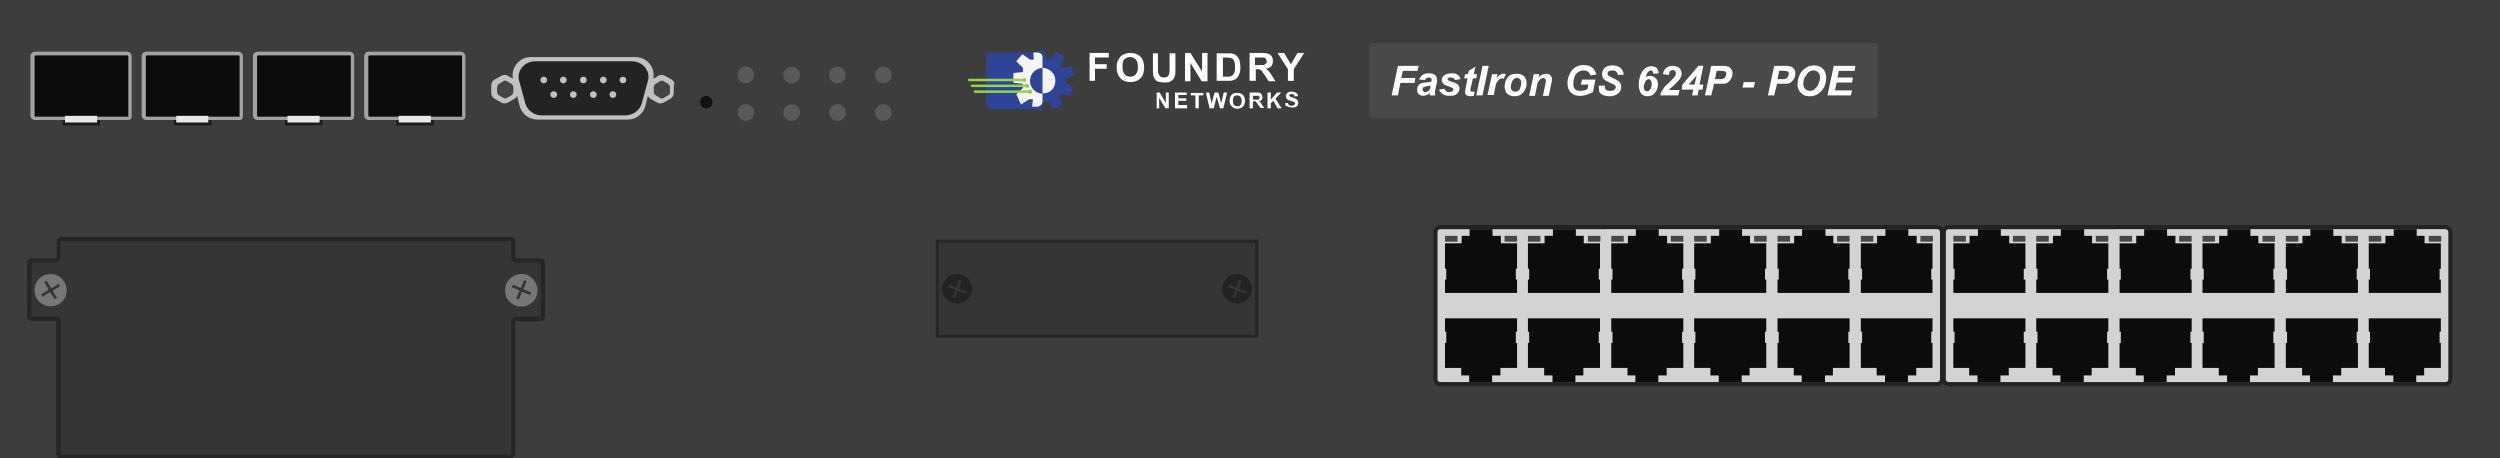 <?xml version="1.0" encoding="utf-8"?>
<!-- Copyright 2022 Virtual Console LLC. All rights reserved. Generator: Adobe Illustrator 26.0.2, SVG Export Plug-In . SVG Version: 6.00 Build 0)  -->
<svg version="1.1" id="Brocade_FGS624P-POE" xmlns="http://www.w3.org/2000/svg" xmlns:xlink="http://www.w3.org/1999/xlink"
	 x="0px" y="0px" viewBox="0 0 600 110" style="enable-background:new 0 0 600 110;" xml:space="preserve">
<!-- Created by Evgenia -->
<style type="text/css">
	.st0{fill:#3D3D3D;}
	.st1{fill:#1C1C1C;}
	.st2{fill:#0C0C0C;}
	.st3{fill:#A3A3A3;}
	.st4{fill:#E8E8E8;}
	.st5{fill:#C1C1C1;}
	.st6{fill:#232323;}
	.st7{fill:#444444;}
	.st8{fill:#111111;}
	.st9{fill:#595959;}
	.st10{fill:#353535;}
	.st11{fill:#262626;}
	.st12{fill:#777777;}
	.st13{fill:#D3D3D3;}
	.st14{fill:#474747;}
	.st15{fill:#FFFFFF;}
	.st16{fill:#2E4597;}
	.st17{fill:#F4F4F4;}
	.st18{fill:#91D44F;}
	.st19{fill:#494949;}
</style>
<g>
	<rect class="st0" width="600" height="110"/>
	<g>
		<g>
			<rect x="95.1" y="28.7" class="st1" width="9" height="1.4"/>
			<g>
				<path class="st2" d="M111.3,27.7V13.5c0-0.3-0.3-0.7-0.7-0.7H88.6c-0.3,0-0.7,0.3-0.7,0.7v14.3c0,0.3,0.3,0.7,0.7,0.7h22.3
					C111.3,28.4,111.3,27.9,111.3,27.7z"/>
				<path class="st3" d="M110.8,28.8H88.5c-0.7,0-1.1-0.6-1.1-1.1V13.5c0-0.7,0.6-1.1,1.1-1.1h22.1c0.7,0,1.1,0.6,1.1,1.1v14.3
					C111.7,28.7,111.1,28.8,110.8,28.8z M88.6,13.3c0,0-0.2,0.1-0.2,0.2v14.3c0,0,0.1,0.2,0.2,0.2h22.3c0.1,0,0-0.1,0-0.2V13.5
					c0,0-0.1-0.2-0.2-0.2C110.7,13.3,88.6,13.3,88.6,13.3z"/>
			</g>
			<rect x="95.7" y="27.8" class="st4" width="7.7" height="1.6"/>
		</g>
		<g>
			<rect x="68.4" y="28.7" class="st1" width="9" height="1.4"/>
			<g>
				<path class="st2" d="M84.6,27.7V13.5c0-0.3-0.3-0.7-0.7-0.7H61.9c-0.3,0-0.7,0.3-0.7,0.7v14.3c0,0.3,0.3,0.7,0.7,0.7h22.3
					C84.6,28.4,84.6,27.9,84.6,27.7z"/>
				<path class="st3" d="M84.1,28.8H61.8c-0.7,0-1.1-0.6-1.1-1.1V13.5c0-0.7,0.6-1.1,1.1-1.1h22.1c0.7,0,1.1,0.6,1.1,1.1v14.3
					C85,28.7,84.4,28.8,84.1,28.8z M61.9,13.3c0,0-0.2,0.1-0.2,0.2v14.3c0,0,0.1,0.2,0.2,0.2h22.3c0.1,0,0-0.1,0-0.2V13.5
					c0,0-0.1-0.2-0.2-0.2C84,13.3,61.9,13.3,61.9,13.3z"/>
			</g>
			<rect x="69" y="27.8" class="st4" width="7.7" height="1.6"/>
		</g>
		<g>
			<rect x="41.7" y="28.7" class="st1" width="9" height="1.4"/>
			<g>
				<path class="st2" d="M57.9,27.7V13.5c0-0.3-0.3-0.7-0.7-0.7H35.2c-0.3,0-0.7,0.3-0.7,0.7v14.3c0,0.3,0.3,0.7,0.7,0.7h22.3
					C57.9,28.4,57.9,27.9,57.9,27.7z"/>
				<path class="st3" d="M57.4,28.8H35.1c-0.7,0-1.1-0.6-1.1-1.1V13.5c0-0.7,0.6-1.1,1.1-1.1h22.1c0.7,0,1.1,0.6,1.1,1.1v14.3
					C58.3,28.7,57.8,28.8,57.4,28.8z M35.2,13.3c0,0-0.2,0.1-0.2,0.2v14.3c0,0,0.1,0.2,0.2,0.2h22.3c0.1,0,0-0.1,0-0.2V13.5
					c0,0-0.1-0.2-0.2-0.2C57.3,13.3,35.2,13.3,35.2,13.3z"/>
			</g>
			<rect x="42.3" y="27.8" class="st4" width="7.7" height="1.6"/>
		</g>
		<g>
			<rect x="15" y="28.7" class="st1" width="9" height="1.4"/>
			<g>
				<path class="st2" d="M31.3,27.7V13.5c0-0.3-0.3-0.7-0.7-0.7H8.5c-0.3,0-0.7,0.3-0.7,0.7v14.3c0,0.3,0.3,0.7,0.7,0.7h22.3
					C31.3,28.4,31.3,27.9,31.3,27.7z"/>
				<path class="st3" d="M30.7,28.8H8.4c-0.7,0-1.1-0.6-1.1-1.1V13.5c0-0.7,0.6-1.1,1.1-1.1h22.1c0.7,0,1.1,0.6,1.1,1.1v14.3
					C31.6,28.7,31.1,28.8,30.7,28.8z M8.5,13.3c0,0-0.2,0.1-0.2,0.2v14.3c0,0,0.1,0.2,0.2,0.2h22.3c0.1,0,0-0.1,0-0.2V13.5
					c0,0-0.1-0.2-0.2-0.2C30.6,13.3,8.5,13.3,8.5,13.3z"/>
			</g>
			<rect x="15.6" y="27.8" class="st4" width="7.7" height="1.6"/>
		</g>
	</g>
	<g>
		<path class="st5" d="M161.2,19.1l-1.6-0.9c-0.5-0.3-1.1-0.3-1.6,0l-1.2,0.7c0.5-2.7-1.5-5.2-4.3-5.2h-25.1c-2.8,0-4.8,2.5-4.3,5.2
			l-1.2-0.7c-0.5-0.3-1.1-0.3-1.6,0l-1.6,0.9c-0.5,0.3-0.8,0.8-0.8,1.4v1.8c0,0.6,0.3,1.1,0.8,1.4l1.6,0.9c0.5,0.3,1.1,0.3,1.6,0
			l1.6-0.9c0.3-0.2,0.5-0.4,0.6-0.7l0.6,2.4c0.5,1.9,2.2,3.3,4.2,3.3h21.8c2,0,3.7-1.4,4.2-3.3l0.6-2.4c0.1,0.3,0.4,0.5,0.6,0.7
			l1.6,0.9c0.5,0.3,1.1,0.3,1.6,0l1.6-0.9c0.5-0.3,0.8-0.8,0.8-1.4v-1.8C162,20,161.7,19.4,161.2,19.1z"/>
		<g>
			<path class="st6" d="M150,27.7H130c-1.8,0-3.4-1.2-3.9-2.8l-1.5-5.5c-0.7-2.4,1.3-4.7,3.9-4.7h23.1c2.6,0,4.6,2.3,3.9,4.7
				l-1.5,5.5C153.5,26.5,151.9,27.7,150,27.7z"/>
			<g>
				<circle class="st5" cx="130.5" cy="19.2" r="0.8"/>
				<circle class="st5" cx="135.2" cy="19.2" r="0.8"/>
				<circle class="st5" cx="140" cy="19.2" r="0.8"/>
				<circle class="st5" cx="144.8" cy="19.2" r="0.8"/>
				<circle class="st5" cx="149.5" cy="19.2" r="0.8"/>
			</g>
			<g>
				<circle class="st5" cx="132.9" cy="22.7" r="0.8"/>
				<circle class="st5" cx="137.6" cy="22.7" r="0.8"/>
				<circle class="st5" cx="142.4" cy="22.7" r="0.8"/>
				<circle class="st5" cx="147.1" cy="22.7" r="0.8"/>
			</g>
		</g>
		<path class="st7" d="M123.2,22.1v-1.2c0-0.3-0.2-0.6-0.5-0.8l-1-0.6c-0.3-0.2-0.6-0.2-0.9,0l-1,0.6c-0.3,0.2-0.5,0.5-0.5,0.8v1.2
			c0,0.3,0.2,0.6,0.5,0.8l1,0.6c0.3,0.2,0.6,0.2,0.9,0l1-0.6C123,22.7,123.2,22.4,123.2,22.1z"/>
		<path class="st7" d="M160.8,22.1v-1.2c0-0.3-0.2-0.6-0.5-0.8l-1-0.6c-0.3-0.2-0.6-0.2-0.9,0l-1,0.6c-0.3,0.2-0.5,0.5-0.5,0.8v1.2
			c0,0.3,0.2,0.6,0.5,0.8l1,0.6c0.3,0.2,0.6,0.2,0.9,0l1-0.6C160.6,22.8,160.8,22.5,160.8,22.1z"/>
	</g>
	<path class="st8" d="M169.5,26L169.5,26c-0.8,0-1.5-0.7-1.5-1.5v0c0-0.8,0.7-1.5,1.5-1.5l0,0c0.8,0,1.5,0.7,1.5,1.5v0
		C171,25.3,170.3,26,169.5,26z"/>
	<g>
		<g>
			<circle class="st9" cx="212" cy="18" r="2"/>
			<circle class="st9" cx="212" cy="27" r="2"/>
		</g>
		<g>
			<circle class="st9" cx="201" cy="18" r="2"/>
			<circle class="st9" cx="201" cy="27" r="2"/>
		</g>
		<g>
			<circle class="st9" cx="190" cy="18" r="2"/>
			<circle class="st9" cx="190" cy="27" r="2"/>
		</g>
		<g>
			<circle class="st9" cx="179" cy="18" r="2"/>
			<circle class="st9" cx="179" cy="27" r="2"/>
		</g>
	</g>
	<g>
		<g>
			<path class="st10" d="M129.4,62.5h-5.9c-0.3,0-0.6-0.3-0.6-0.6v-3.9c0-0.3-0.3-0.6-0.6-0.6H14.6c-0.3,0-0.6,0.3-0.6,0.6v3.9
				c0,0.3-0.3,0.6-0.6,0.6H7.6c-0.3,0-0.6,0.3-0.6,0.6v12.9c0,0.3,0.3,0.6,0.6,0.6h5.9c0.3,0,0.6,0.3,0.6,0.6v31.9
				c0,0.3,0.3,0.6,0.6,0.6h107.9c0.3,0,0.6-0.3,0.6-0.6V77.1c0-0.3,0.3-0.6,0.6-0.6h5.9c0.3,0,0.6-0.3,0.6-0.6V63.1
				C130,62.8,129.7,62.5,129.4,62.5z"/>
			<path class="st11" d="M122.4,110H14.6c-0.6,0-1.1-0.5-1.1-1.1V77.1c0,0,0-0.1-0.1-0.1H7.6c-0.6,0-1.1-0.5-1.1-1.1V63.1
				C6.5,62.5,7,62,7.6,62h5.9c0,0,0.1,0,0.1-0.1v-3.9c0-0.6,0.5-1.1,1.1-1.1h107.9c0.6,0,1.1,0.5,1.1,1.1v3.9c0,0,0,0.1,0.1,0.1h5.9
				c0.6,0,1.1,0.5,1.1,1.1v12.9c0,0.6-0.5,1.1-1.1,1.1h-5.9c0,0-0.1,0-0.1,0.1v31.9C123.5,109.5,123,110,122.4,110z M7.6,63
				C7.5,63,7.5,63,7.6,63L7.5,75.9c0,0,0,0.1,0.1,0.1h5.9c0.6,0,1.1,0.5,1.1,1.1v31.9c0,0,0,0.1,0.1,0.1h107.9c0,0,0.1,0,0.1-0.1
				V77.1c0-0.6,0.5-1.1,1.1-1.1h5.9c0,0,0.1,0,0.1-0.1V63.1c0,0,0-0.1-0.1-0.1h-5.9c-0.6,0-1.1-0.5-1.1-1.1v-3.9c0,0,0-0.1-0.1-0.1
				H14.6c0,0-0.1,0-0.1,0.1v3.9c0,0.6-0.5,1.1-1.1,1.1H7.6z"/>
		</g>
		<path class="st12" d="M13.1,65.9c-2.1-0.5-4.2,0.7-4.7,2.8c-0.5,2.1,0.7,4.2,2.8,4.7s4.2-0.7,4.7-2.8
			C16.4,68.5,15.1,66.4,13.1,65.9z M13.7,71.5l-0.6,0.3L12,70.1l-1.8,1.1l-0.3-0.6l1.8-1.1l-1.1-1.8l0.6-0.3l1.1,1.8l1.8-1.1
			l0.3,0.6l-1.8,1.1L13.7,71.5z"/>
		<path class="st12" d="M123.6,66.1c-2,0.8-2.9,3.1-2.1,5.1c0.8,2,3.1,2.9,5.1,2.1s2.9-3.1,2.1-5.1
			C127.8,66.1,125.5,65.2,123.6,66.1z M127.5,70.2l-0.3,0.6l-1.9-0.8l-0.8,1.9l-0.6-0.3l0.8-1.9l-1.9-0.8l0.3-0.6l1.9,0.8l0.8-1.9
			l0.6,0.3l-0.8,1.9L127.5,70.2z"/>
	</g>
	<g>
		<g>
			<rect x="225" y="57.9" class="st10" width="76.7" height="22.8"/>
			<path class="st11" d="M302,81.1h-77.4V57.5H302V81.1z M225.3,80.3h75.9V58.3h-75.9V80.3z"/>
		</g>
		<path class="st6" d="M228.3,66c-1.8,0.8-2.7,2.9-1.9,4.7c0.8,1.8,2.9,2.7,4.7,1.9s2.7-2.9,1.9-4.7C232.2,66.1,230.1,65.2,228.3,66
			z M231.9,69.9l-0.2,0.6l-1.8-0.7l-0.7,1.8l-0.6-0.2l0.7-1.8l-1.8-0.7l0.2-0.6l1.8,0.7l0.7-1.8l0.6,0.2l-0.7,1.8L231.9,69.9z"/>
		<path class="st6" d="M295.5,66c-1.8,0.8-2.7,2.9-1.9,4.7c0.8,1.8,2.9,2.7,4.7,1.9s2.7-2.9,1.9-4.7C299.4,66.1,297.3,65.2,295.5,66
			z M299.1,69.9l-0.2,0.6l-1.8-0.7l-0.7,1.8l-0.6-0.2l0.7-1.8l-1.8-0.7l0.2-0.6l1.8,0.7l0.7-1.8l0.6,0.2l-0.7,1.8L299.1,69.9z"/>
	</g>
	<g>
		<g>
			<g>
				<path class="st13" d="M464.9,92.2l-119.2,0c-0.7,0-1.2-0.5-1.2-1.2l0-35.3c0-0.7,0.5-1.2,1.2-1.2l119.2,0c0.7,0,1.2,0.5,1.2,1.2
					l0,35.3C466.1,91.6,465.6,92.2,464.9,92.2z"/>
				<path class="st6" d="M464.9,92.7H345.7c-0.9,0-1.7-0.8-1.7-1.7V55.7c0-0.9,0.8-1.7,1.7-1.7h119.2c0.9,0,1.7,0.8,1.7,1.7V91
					C466.6,91.9,465.9,92.7,464.9,92.7z M345.7,55c-0.4,0-0.7,0.3-0.7,0.7V91c0,0.4,0.3,0.7,0.7,0.7h119.2c0.4,0,0.7-0.3,0.7-0.7
					V55.7c0-0.4-0.3-0.7-0.7-0.7H345.7z"/>
			</g>
			<g>
				<g>
					<polygon class="st2" points="463.8,64.5 463.8,64.2 463.8,58.4 460,58.4 460,56.6 458,56.6 458,55 452.5,55 452.5,56.6 
						450.5,56.6 450.5,58.4 446.6,58.4 446.6,64.2 446.6,64.5 446.9,64.5 446.9,67.1 446.6,67.1 446.6,70.3 463.8,70.3 463.8,67.1 
						463.5,67.1 463.5,64.5 					"/>
					<rect x="446.6" y="56.6" class="st14" width="3" height="1.4"/>
					<rect x="460.9" y="56.6" class="st14" width="3" height="1.4"/>
				</g>
				<g>
					<polygon class="st2" points="443.9,64.5 443.9,64.2 443.9,58.4 440,58.4 440,56.6 438.1,56.6 438.1,55 432.5,55 432.5,56.6 
						430.6,56.6 430.6,58.4 426.6,58.4 426.6,64.2 426.6,64.5 426.9,64.5 426.9,67.1 426.6,67.1 426.6,70.3 443.9,70.3 443.9,67.1 
						443.6,67.1 443.6,64.5 					"/>
					<rect x="426.6" y="56.6" class="st14" width="3" height="1.4"/>
					<rect x="440.9" y="56.6" class="st14" width="3" height="1.4"/>
				</g>
				<g>
					<polygon class="st2" points="423.9,64.5 423.9,64.2 423.9,58.4 420,58.4 420,56.6 418.1,56.6 418.1,55 412.6,55 412.6,56.6 
						410.6,56.6 410.6,58.4 406.6,58.4 406.6,64.2 406.6,64.5 406.9,64.5 406.9,67.1 406.6,67.1 406.6,70.3 423.9,70.3 423.9,67.1 
						423.6,67.1 423.6,64.5 					"/>
					<rect x="406.6" y="56.6" class="st14" width="3" height="1.4"/>
					<rect x="421" y="56.6" class="st14" width="3" height="1.4"/>
				</g>
				<g>
					<polygon class="st2" points="404,64.5 404,64.2 404,58.4 400.1,58.4 400.1,56.6 398.1,56.6 398.1,55 392.6,55 392.6,56.6 
						390.7,56.6 390.7,58.4 386.7,58.4 386.7,64.2 386.7,64.5 387,64.5 387,67.1 386.7,67.1 386.7,70.3 404,70.3 404,67.1 
						403.7,67.1 403.7,64.5 					"/>
					<rect x="386.7" y="56.6" class="st14" width="3" height="1.4"/>
					<rect x="401" y="56.6" class="st14" width="3" height="1.4"/>
				</g>
				<g>
					<polygon class="st2" points="384,64.5 384,64.2 384,58.4 380.1,58.4 380.1,56.6 378.2,56.6 378.2,55 372.7,55 372.7,56.6 
						370.7,56.6 370.7,58.4 366.7,58.4 366.7,64.2 366.7,64.5 367,64.5 367,67.1 366.7,67.1 366.7,70.3 384,70.3 384,67.1 
						383.7,67.1 383.7,64.5 					"/>
					<rect x="366.7" y="56.6" class="st14" width="3" height="1.4"/>
					<rect x="381.1" y="56.6" class="st14" width="3" height="1.4"/>
				</g>
				<g>
					<polygon class="st2" points="364.1,64.5 364.1,64.2 364.1,58.4 360.2,58.4 360.2,56.6 358.2,56.6 358.2,55 352.7,55 
						352.7,56.6 350.8,56.6 350.8,58.4 346.8,58.4 346.8,64.2 346.8,64.5 347.1,64.5 347.1,67.1 346.8,67.1 346.8,70.3 364.1,70.3 
						364.1,67.1 363.8,67.1 363.8,64.5 					"/>
					<rect x="346.8" y="56.6" class="st14" width="3" height="1.4"/>
					<rect x="361.1" y="56.6" class="st14" width="3" height="1.4"/>
				</g>
			</g>
			<g>
				<g>
					<polygon class="st2" points="446.6,82.3 446.6,82.5 446.6,88.3 450.4,88.3 450.4,90.1 452.4,90.1 452.4,91.7 457.9,91.7 
						457.9,90.1 459.9,90.1 459.9,88.3 463.8,88.3 463.8,82.5 463.8,82.3 463.5,82.3 463.5,79.6 463.8,79.6 463.8,76.4 446.6,76.4 
						446.6,79.6 446.9,79.6 446.9,82.3 					"/>
				</g>
				<g>
					<polygon class="st2" points="426.6,82.3 426.6,82.5 426.6,88.3 430.5,88.3 430.5,90.1 432.4,90.1 432.4,91.7 438,91.7 
						438,90.1 439.9,90.1 439.9,88.3 443.9,88.3 443.9,82.5 443.9,82.3 443.6,82.3 443.6,79.6 443.9,79.6 443.9,76.4 426.6,76.4 
						426.6,79.6 426.9,79.6 426.9,82.3 					"/>
				</g>
				<g>
					<polygon class="st2" points="406.6,82.3 406.6,82.5 406.6,88.3 410.5,88.3 410.5,90.1 412.5,90.1 412.5,91.7 418,91.7 
						418,90.1 419.9,90.1 419.9,88.3 423.9,88.3 423.9,82.5 423.9,82.3 423.6,82.3 423.6,79.6 423.9,79.6 423.9,76.4 406.6,76.4 
						406.6,79.6 406.9,79.6 406.9,82.3 					"/>
				</g>
				<g>
					<polygon class="st2" points="386.7,82.3 386.7,82.5 386.7,88.3 390.6,88.3 390.6,90.1 392.5,90.1 392.5,91.7 398,91.7 
						398,90.1 400,90.1 400,88.3 404,88.3 404,82.5 404,82.3 403.7,82.3 403.7,79.6 404,79.6 404,76.4 386.7,76.4 386.7,79.6 
						387,79.6 387,82.3 					"/>
				</g>
				<g>
					<polygon class="st2" points="366.7,82.3 366.7,82.5 366.7,88.3 370.6,88.3 370.6,90.1 372.6,90.1 372.6,91.7 378.1,91.7 
						378.1,90.1 380,90.1 380,88.3 384,88.3 384,82.5 384,82.3 383.7,82.3 383.7,79.6 384,79.6 384,76.4 366.7,76.4 366.7,79.6 
						367,79.6 367,82.3 					"/>
				</g>
				<g>
					<polygon class="st2" points="346.8,82.3 346.8,82.5 346.8,88.3 350.7,88.3 350.7,90.1 352.6,90.1 352.6,91.7 358.1,91.7 
						358.1,90.1 360.1,90.1 360.1,88.3 364.1,88.3 364.1,82.5 364.1,82.3 363.8,82.3 363.8,79.6 364.1,79.6 364.1,76.4 346.8,76.4 
						346.8,79.6 347.1,79.6 347.1,82.3 					"/>
				</g>
			</g>
		</g>
		<g>
			<g>
				<path class="st13" d="M586.9,92.2l-119.2,0c-0.7,0-1.2-0.5-1.2-1.2l0-35.3c0-0.7,0.5-1.2,1.2-1.2l119.2,0c0.7,0,1.2,0.5,1.2,1.2
					l0,35.3C588.1,91.6,587.6,92.2,586.9,92.2z"/>
				<path class="st6" d="M586.9,92.7H467.7c-0.9,0-1.7-0.8-1.7-1.7V55.7c0-0.9,0.8-1.7,1.7-1.7h119.2c0.9,0,1.7,0.8,1.7,1.7V91
					C588.6,91.9,587.8,92.7,586.9,92.7z M467.7,55c-0.4,0-0.7,0.3-0.7,0.7V91c0,0.4,0.3,0.7,0.7,0.7h119.2c0.4,0,0.7-0.3,0.7-0.7
					V55.7c0-0.4-0.3-0.7-0.7-0.7H467.7z"/>
			</g>
			<g>
				<g>
					<polygon class="st2" points="585.8,64.5 585.8,64.2 585.8,58.4 581.9,58.4 581.9,56.6 580,56.6 580,55 574.5,55 574.5,56.6 
						572.5,56.6 572.5,58.4 568.5,58.4 568.5,64.2 568.5,64.5 568.8,64.5 568.8,67.1 568.5,67.1 568.5,70.3 585.8,70.3 585.8,67.1 
						585.5,67.1 585.5,64.5 					"/>
					<rect x="568.5" y="56.6" class="st14" width="3" height="1.4"/>
					<rect x="582.9" y="56.6" class="st14" width="3" height="1.4"/>
				</g>
				<g>
					<polygon class="st2" points="565.9,64.5 565.9,64.2 565.9,58.4 562,58.4 562,56.6 560,56.6 560,55 554.5,55 554.5,56.6 
						552.6,56.6 552.6,58.4 548.6,58.4 548.6,64.2 548.6,64.5 548.9,64.5 548.9,67.1 548.6,67.1 548.6,70.3 565.9,70.3 565.9,67.1 
						565.6,67.1 565.6,64.5 					"/>
					<rect x="548.6" y="56.6" class="st14" width="3" height="1.4"/>
					<rect x="562.9" y="56.6" class="st14" width="3" height="1.4"/>
				</g>
				<g>
					<polygon class="st2" points="545.9,64.5 545.9,64.2 545.9,58.4 542,58.4 542,56.6 540.1,56.6 540.1,55 534.6,55 534.6,56.6 
						532.6,56.6 532.6,58.4 528.6,58.4 528.6,64.2 528.6,64.5 528.9,64.5 528.9,67.1 528.6,67.1 528.6,70.3 545.9,70.3 545.9,67.1 
						545.6,67.1 545.6,64.5 					"/>
					<rect x="528.6" y="56.6" class="st14" width="3" height="1.4"/>
					<rect x="543" y="56.6" class="st14" width="3" height="1.4"/>
				</g>
				<g>
					<polygon class="st2" points="526,64.5 526,64.2 526,58.4 522.1,58.4 522.1,56.6 520.1,56.6 520.1,55 514.6,55 514.6,56.6 
						512.7,56.6 512.7,58.4 508.7,58.4 508.7,64.2 508.7,64.5 509,64.5 509,67.1 508.7,67.1 508.7,70.3 526,70.3 526,67.1 
						525.7,67.1 525.7,64.5 					"/>
					<rect x="508.7" y="56.6" class="st14" width="3" height="1.4"/>
					<rect x="523" y="56.6" class="st14" width="3" height="1.4"/>
				</g>
				<g>
					<polygon class="st2" points="506,64.5 506,64.2 506,58.4 502.1,58.4 502.1,56.6 500.2,56.6 500.2,55 494.6,55 494.6,56.6 
						492.7,56.6 492.7,58.4 488.7,58.4 488.7,64.2 488.7,64.5 489,64.5 489,67.1 488.7,67.1 488.7,70.3 506,70.3 506,67.1 
						505.7,67.1 505.7,64.5 					"/>
					<rect x="488.7" y="56.6" class="st14" width="3" height="1.4"/>
					<rect x="503" y="56.6" class="st14" width="3" height="1.4"/>
				</g>
				<g>
					<polygon class="st2" points="486.1,64.5 486.1,64.2 486.1,58.4 482.2,58.4 482.2,56.6 480.2,56.6 480.2,55 474.7,55 
						474.7,56.6 472.7,56.6 472.7,58.4 468.8,58.4 468.8,64.2 468.8,64.5 469.1,64.5 469.1,67.1 468.8,67.1 468.8,70.3 486.1,70.3 
						486.1,67.1 485.7,67.1 485.7,64.5 					"/>
					<rect x="468.8" y="56.6" class="st14" width="3" height="1.4"/>
					<rect x="483.1" y="56.6" class="st14" width="3" height="1.4"/>
				</g>
			</g>
			<g>
				<g>
					<polygon class="st2" points="568.5,82.3 568.5,82.5 568.5,88.3 572.4,88.3 572.4,90.1 574.4,90.1 574.4,91.7 579.9,91.7 
						579.9,90.1 581.8,90.1 581.8,88.3 585.8,88.3 585.8,82.5 585.8,82.3 585.5,82.3 585.5,79.6 585.8,79.6 585.8,76.4 568.5,76.4 
						568.5,79.6 568.8,79.6 568.8,82.3 					"/>
				</g>
				<g>
					<polygon class="st2" points="548.6,82.3 548.6,82.5 548.6,88.3 552.5,88.3 552.5,90.1 554.4,90.1 554.4,91.7 559.9,91.7 
						559.9,90.1 561.9,90.1 561.9,88.3 565.9,88.3 565.9,82.5 565.9,82.3 565.6,82.3 565.6,79.6 565.9,79.6 565.9,76.4 548.6,76.4 
						548.6,79.6 548.9,79.6 548.9,82.3 					"/>
				</g>
				<g>
					<polygon class="st2" points="528.6,82.3 528.6,82.5 528.6,88.3 532.5,88.3 532.5,90.1 534.5,90.1 534.5,91.7 540,91.7 
						540,90.1 541.9,90.1 541.9,88.3 545.9,88.3 545.9,82.5 545.9,82.3 545.6,82.3 545.6,79.6 545.9,79.6 545.9,76.4 528.6,76.4 
						528.6,79.6 528.9,79.6 528.9,82.3 					"/>
				</g>
				<g>
					<polygon class="st2" points="508.7,82.3 508.7,82.5 508.7,88.3 512.6,88.3 512.6,90.1 514.5,90.1 514.5,91.7 520,91.7 
						520,90.1 522,90.1 522,88.3 526,88.3 526,82.5 526,82.3 525.7,82.3 525.7,79.6 526,79.6 526,76.4 508.7,76.4 508.7,79.6 
						509,79.6 509,82.3 					"/>
				</g>
				<g>
					<polygon class="st2" points="488.7,82.3 488.7,82.5 488.7,88.3 492.6,88.3 492.6,90.1 494.5,90.1 494.5,91.7 500.1,91.7 
						500.1,90.1 502,90.1 502,88.3 506,88.3 506,82.5 506,82.3 505.7,82.3 505.7,79.6 506,79.6 506,76.4 488.7,76.4 488.7,79.6 
						489,79.6 489,82.3 					"/>
				</g>
				<g>
					<polygon class="st2" points="468.8,82.3 468.8,82.5 468.8,88.3 472.6,88.3 472.6,90.1 474.6,90.1 474.6,91.7 480.1,91.7 
						480.1,90.1 482.1,90.1 482.1,88.3 486.1,88.3 486.1,82.5 486.1,82.3 485.7,82.3 485.7,79.6 486.1,79.6 486.1,76.4 468.8,76.4 
						468.8,79.6 469.1,79.6 469.1,82.3 					"/>
				</g>
			</g>
		</g>
	</g>
	<g>
		<g>
			<g>
				<path class="st15" d="M261.5,19.5v-6.8h4.6v1.1h-3.3v1.6h2.8v1.1h-2.8v2.9H261.5z"/>
				<path class="st15" d="M268,16.2c0-0.7,0.1-1.3,0.3-1.7c0.2-0.3,0.4-0.7,0.6-0.9c0.3-0.3,0.6-0.5,0.9-0.6
					c0.4-0.2,0.9-0.3,1.5-0.3c1,0,1.8,0.3,2.4,0.9c0.6,0.6,0.9,1.5,0.9,2.6c0,1.1-0.3,2-0.9,2.6c-0.6,0.6-1.4,0.9-2.4,0.9
					c-1,0-1.8-0.3-2.4-0.9C268.3,18.1,268,17.3,268,16.2z M269.4,16.1c0,0.8,0.2,1.3,0.5,1.7s0.8,0.6,1.4,0.6c0.5,0,1-0.2,1.3-0.6
					c0.4-0.4,0.5-1,0.5-1.8c0-0.8-0.2-1.4-0.5-1.7c-0.3-0.4-0.8-0.6-1.4-0.6c-0.6,0-1,0.2-1.4,0.6S269.4,15.4,269.4,16.1z"/>
				<path class="st15" d="M276.5,12.8h1.4v3.7c0,0.6,0,1,0.1,1.1c0.1,0.3,0.2,0.5,0.4,0.7c0.2,0.2,0.5,0.3,0.9,0.3
					c0.4,0,0.7-0.1,0.9-0.2c0.2-0.2,0.3-0.4,0.4-0.6c0-0.2,0.1-0.6,0.1-1.2v-3.8h1.4v3.6c0,0.8,0,1.4-0.1,1.7
					c-0.1,0.3-0.2,0.6-0.4,0.9s-0.5,0.4-0.8,0.6s-0.8,0.2-1.3,0.2c-0.6,0-1.1-0.1-1.5-0.2s-0.6-0.3-0.8-0.6
					c-0.2-0.2-0.3-0.5-0.4-0.8c-0.1-0.4-0.1-1-0.1-1.7V12.8z"/>
				<path class="st15" d="M284.4,19.5v-6.8h1.3l2.8,4.5v-4.5h1.3v6.8h-1.4l-2.7-4.4v4.4H284.4z"/>
				<path class="st15" d="M292.1,12.8h2.5c0.6,0,1,0,1.3,0.1c0.4,0.1,0.7,0.3,1,0.6c0.3,0.3,0.5,0.7,0.6,1.1s0.2,1,0.2,1.6
					c0,0.6-0.1,1-0.2,1.4c-0.2,0.5-0.4,0.9-0.7,1.2c-0.2,0.2-0.6,0.4-1,0.5c-0.3,0.1-0.7,0.1-1.2,0.1h-2.6V12.8z M293.5,13.9v4.5h1
					c0.4,0,0.7,0,0.8-0.1c0.2-0.1,0.4-0.1,0.6-0.3c0.1-0.1,0.3-0.4,0.4-0.7c0.1-0.3,0.1-0.7,0.1-1.2s0-0.9-0.1-1.2
					c-0.1-0.3-0.2-0.5-0.4-0.7s-0.4-0.3-0.6-0.3c-0.2,0-0.6-0.1-1.1-0.1H293.5z"/>
				<path class="st15" d="M299.9,19.5v-6.8h2.9c0.7,0,1.3,0.1,1.6,0.2s0.6,0.3,0.8,0.6c0.2,0.3,0.3,0.7,0.3,1.1
					c0,0.5-0.1,0.9-0.4,1.3c-0.3,0.3-0.7,0.5-1.3,0.6c0.3,0.2,0.5,0.4,0.7,0.6c0.2,0.2,0.5,0.6,0.8,1.1l0.8,1.3h-1.6l-1-1.5
					c-0.4-0.5-0.6-0.9-0.7-1c-0.1-0.1-0.3-0.2-0.4-0.3c-0.1-0.1-0.4-0.1-0.7-0.1h-0.3v2.8H299.9z M301.3,15.6h1c0.7,0,1.1,0,1.2-0.1
					s0.3-0.2,0.4-0.3c0.1-0.1,0.1-0.3,0.1-0.5c0-0.2-0.1-0.4-0.2-0.6c-0.1-0.1-0.3-0.2-0.5-0.3c-0.1,0-0.4,0-1,0h-1.1V15.6z"/>
				<path class="st15" d="M309.1,19.5v-2.9l-2.5-3.9h1.6l1.6,2.7l1.6-2.7h1.6l-2.5,3.9v2.8H309.1z"/>
			</g>
			<g>
				<path class="st15" d="M277.6,26v-3.8h0.7l1.5,2.5v-2.5h0.7V26h-0.8l-1.5-2.5V26H277.6z"/>
				<path class="st15" d="M282,26v-3.8h2.8v0.6h-2v0.8h1.9v0.6h-1.9v1h2.1V26H282z"/>
				<path class="st15" d="M286.9,26v-3.1h-1.1v-0.6h3v0.6h-1.1V26H286.9z"/>
				<path class="st15" d="M290.3,26l-0.9-3.8h0.8l0.6,2.6l0.7-2.6h0.9l0.7,2.6l0.6-2.6h0.8l-0.9,3.8h-0.8l-0.8-2.8l-0.7,2.8H290.3z"
					/>
				<path class="st15" d="M295.1,24.2c0-0.4,0.1-0.7,0.2-1c0.1-0.2,0.2-0.4,0.4-0.5c0.1-0.2,0.3-0.3,0.5-0.3
					c0.2-0.1,0.5-0.1,0.8-0.1c0.6,0,1,0.2,1.3,0.5c0.3,0.3,0.5,0.8,0.5,1.4c0,0.6-0.2,1.1-0.5,1.4c-0.3,0.3-0.8,0.5-1.3,0.5
					c-0.6,0-1-0.2-1.3-0.5C295.3,25.3,295.1,24.8,295.1,24.2z M295.9,24.2c0,0.4,0.1,0.8,0.3,1c0.2,0.2,0.4,0.3,0.8,0.3
					c0.3,0,0.6-0.1,0.7-0.3c0.2-0.2,0.3-0.5,0.3-1c0-0.4-0.1-0.8-0.3-1c-0.2-0.2-0.4-0.3-0.8-0.3c-0.3,0-0.6,0.1-0.8,0.3
					C296,23.4,295.9,23.7,295.9,24.2z"/>
				<path class="st15" d="M299.9,26v-3.8h1.6c0.4,0,0.7,0,0.9,0.1c0.2,0.1,0.3,0.2,0.4,0.4c0.1,0.2,0.2,0.4,0.2,0.6
					c0,0.3-0.1,0.5-0.2,0.7c-0.2,0.2-0.4,0.3-0.7,0.3c0.2,0.1,0.3,0.2,0.4,0.3c0.1,0.1,0.3,0.3,0.4,0.6l0.5,0.7h-0.9l-0.6-0.8
					c-0.2-0.3-0.3-0.5-0.4-0.6c-0.1-0.1-0.1-0.1-0.2-0.2c-0.1,0-0.2,0-0.4,0h-0.2V26H299.9z M300.7,23.9h0.6c0.4,0,0.6,0,0.7,0
					c0.1,0,0.2-0.1,0.2-0.2c0.1-0.1,0.1-0.2,0.1-0.3c0-0.1,0-0.2-0.1-0.3c-0.1-0.1-0.2-0.1-0.3-0.1c-0.1,0-0.2,0-0.6,0h-0.6V23.9z"
					/>
				<path class="st15" d="M304.2,26v-3.8h0.8v1.7l1.5-1.7h1l-1.4,1.5l1.5,2.3h-1l-1-1.8l-0.6,0.6V26H304.2z"/>
				<path class="st15" d="M308.4,24.8l0.7-0.1c0,0.2,0.1,0.4,0.3,0.5c0.1,0.1,0.3,0.2,0.6,0.2c0.2,0,0.4-0.1,0.6-0.2
					c0.1-0.1,0.2-0.2,0.2-0.4c0-0.1,0-0.2-0.1-0.2c-0.1-0.1-0.1-0.1-0.3-0.2c-0.1,0-0.3-0.1-0.6-0.2c-0.4-0.1-0.7-0.2-0.9-0.4
					c-0.2-0.2-0.3-0.5-0.3-0.8c0-0.2,0.1-0.4,0.2-0.5c0.1-0.2,0.3-0.3,0.5-0.4c0.2-0.1,0.5-0.1,0.7-0.1c0.5,0,0.8,0.1,1.1,0.3
					s0.4,0.5,0.4,0.8l-0.8,0c0-0.2-0.1-0.3-0.2-0.4c-0.1-0.1-0.3-0.1-0.5-0.1c-0.2,0-0.4,0-0.5,0.1c-0.1,0.1-0.1,0.1-0.1,0.2
					c0,0.1,0,0.2,0.1,0.2c0.1,0.1,0.3,0.2,0.7,0.3c0.4,0.1,0.6,0.2,0.8,0.3c0.2,0.1,0.3,0.2,0.4,0.4c0.1,0.2,0.2,0.4,0.2,0.6
					c0,0.2-0.1,0.4-0.2,0.6c-0.1,0.2-0.3,0.3-0.5,0.4c-0.2,0.1-0.5,0.1-0.8,0.1c-0.5,0-0.8-0.1-1.1-0.3
					C308.6,25.6,308.4,25.2,308.4,24.8z"/>
			</g>
		</g>
		<g>
			<path class="st16" d="M248.9,26.2h-10.8c-0.8,0-1.4-0.6-1.4-1.4V14c0-0.8,0.6-1.4,1.4-1.4h10.8c0.8,0,1.4,0.6,1.4,1.4v10.8
				C250.3,25.6,249.7,26.2,248.9,26.2z"/>
			<g>
				<path class="st16" d="M255.8,19.9C255.8,19.9,255.8,19.9,255.8,19.9c0-0.1,0-0.1,0-0.1c0,0,0-0.1,0-0.1c0,0,0,0,0-0.1
					c0,0,0,0,0,0c0,0,0,0,0,0c0,0,0,0,0,0c0,0,0-0.1,0-0.1c0,0,0-0.1,0-0.1c0,0,0,0,0,0c0,0,0,0,0,0c0,0,0,0,0,0c0,0,0-0.1,0-0.1
					c0,0,0-0.1,0-0.1c0,0,0,0,0-0.1c0,0,0,0,0-0.1c0,0,0,0,0,0l1.9-0.9c0.1,0,0.1-0.1,0.1-0.2l-0.7-1.9c0-0.1-0.1-0.1-0.2-0.1
					l-2.1,0.5c0,0,0,0,0,0c0,0,0,0,0,0c0,0,0,0,0-0.1c0,0,0,0,0-0.1c0,0,0,0,0-0.1c0,0,0,0,0,0c0,0,0,0,0,0c0,0,0,0,0,0c0,0,0,0,0,0
					c0,0,0,0,0,0c0,0,0,0-0.1-0.1c0,0,0,0-0.1-0.1c0,0,0,0,0,0c0,0,0,0,0,0c0,0,0,0,0,0c0,0,0,0,0-0.1c0,0,0,0-0.1-0.1
					c0,0,0,0,0-0.1c0,0,0,0,0,0c0,0,0,0,0,0l0.9-1.9c0-0.1,0-0.2-0.1-0.2l-1.7-1c-0.1,0-0.2,0-0.2,0l-1.3,1.7c0,0,0,0,0,0
					c0,0,0,0-0.1,0c0,0,0,0-0.1,0c0,0-0.1,0-0.1,0c0,0,0,0-0.1,0c0,0,0,0,0,0c0,0,0,0,0,0c0,0,0,0,0,0c0,0-0.1,0-0.1,0
					c0,0-0.1,0-0.1,0c0,0,0,0,0,0c0,0,0,0,0,0c0,0,0,0,0,0c0,0,0,0-0.1,0c0,0-0.1,0-0.1,0c0,0,0,0-0.1,0c0,0,0,0-0.1,0c0,0,0,0,0,0
					l-0.5-2c0-0.1-0.1-0.1-0.2-0.1l-2,0.3c-0.1,0-0.2,0.1-0.1,0.2l0.1,2.1c0,0,0,0,0,0c0,0,0,0-0.1,0c0,0,0,0-0.1,0c0,0-0.1,0-0.1,0
					c0,0,0,0-0.1,0c0,0,0,0,0,0c0,0,0,0,0,0c0,0,0,0,0,0c0,0-0.1,0-0.1,0c0,0,0,0-0.1,0c0,0,0,0,0,0c0,0,0,0,0,0c0,0,0,0,0,0
					c0,0,0,0-0.1,0c0,0,0,0-0.1,0c0,0,0,0-0.1,0c0,0,0,0,0,0c0,0,0,0,0,0l-1.7-1.2c-0.1-0.1-0.2,0-0.2,0l-1.3,1.5
					c-0.1,0.1-0.1,0.2,0,0.2l1.5,1.5c0,0,0,0,0,0c0,0,0,0,0,0.1c0,0,0,0,0,0.1c0,0,0,0.1,0,0.1c0,0,0,0,0,0.1c0,0,0,0,0,0
					c0,0,0,0,0,0c0,0,0,0,0,0c0,0,0,0.1,0,0.1c0,0,0,0.1,0,0.1c0,0,0,0,0,0c0,0,0,0,0,0c0,0,0,0,0,0c0,0,0,0,0,0c0,0,0,0,0,0
					c0,0,0,0,0,0.1c0,0,0,0.1,0,0.1c0,0,0,0,0,0.1c0,0,0,0,0,0.1c0,0,0,0,0,0l-2.1,0.2c-0.1,0-0.2,0.1-0.2,0.2l0,2
					c0,0.1,0.1,0.2,0.2,0.2l2.1,0.2c0,0,0,0,0,0c0,0,0,0,0,0.1c0,0,0,0,0,0.1c0,0,0,0.1,0,0.1c0,0,0,0,0,0.1c0,0,0,0,0,0
					c0,0,0,0,0,0c0,0,0,0,0,0c0,0,0,0.1,0,0.1c0,0,0,0.1,0,0.1c0,0,0,0,0,0c0,0,0,0,0,0c0,0,0,0,0,0c0,0,0,0,0,0.1c0,0,0,0.1,0,0.1
					c0,0,0,0,0,0.1c0,0,0,0,0,0.1c0,0,0,0,0,0l-1.5,1.5c-0.1,0.1-0.1,0.2,0,0.2L245,25c0.1,0.1,0.2,0.1,0.2,0l1.8-1.2c0,0,0,0,0,0
					c0,0,0,0,0,0c0,0,0,0,0.1,0c0,0,0,0,0.1,0c0,0,0,0,0.1,0c0,0,0,0,0,0c0,0,0,0,0,0c0,0,0,0,0,0c0,0,0,0,0.1,0c0,0,0.1,0,0.1,0
					c0,0,0,0,0,0c0,0,0,0,0,0c0,0,0,0,0,0c0,0,0,0,0,0c0,0,0,0,0,0c0,0,0,0,0.1,0c0,0,0,0,0.1,0c0,0,0,0,0.1,0c0,0,0,0,0.1,0
					c0,0,0,0,0,0l-0.2,2.1c0,0.1,0.1,0.2,0.1,0.2l2,0.4c0.1,0,0.2,0,0.2-0.1l0.6-2c0,0,0,0,0,0c0,0,0,0,0.1,0c0,0,0,0,0.1,0
					c0,0,0.1,0,0.1,0c0,0,0,0,0.1,0c0,0,0,0,0,0c0,0,0,0,0,0c0,0,0,0,0,0v0c0,0,0,0,0,0c0,0,0.1,0,0.1,0c0,0,0.1,0,0.1,0
					c0,0,0,0,0,0v0c0,0,0,0,0,0c0,0,0,0,0,0c0,0,0,0,0,0c0,0,0,0,0.1,0c0,0,0.1,0,0.1,0c0,0,0,0,0.1,0c0,0,0,0,0.1,0c0,0,0,0,0,0
					l1.2,1.7c0.1,0.1,0.1,0.1,0.2,0.1l1.8-1c0.1,0,0.1-0.1,0.1-0.2l-0.8-1.9c0,0,0,0,0,0c0,0,0,0,0,0c0,0,0,0,0,0c0,0,0,0,0.1-0.1
					c0,0,0,0,0.1-0.1c0,0,0,0,0,0c0,0,0,0,0,0c0,0,0,0,0,0c0,0,0,0,0.1-0.1c0,0,0,0,0.1-0.1c0,0,0,0,0,0c0,0,0,0,0,0c0,0,0,0,0,0
					c0,0,0,0,0-0.1c0,0,0,0,0.1-0.1c0,0,0,0,0-0.1c0,0,0,0,0,0c0,0,0,0,0,0l2,0.6c0.1,0,0.2,0,0.2-0.1l0.7-1.9c0-0.1,0-0.2-0.1-0.2
					L255.8,19.9C255.8,20,255.8,20,255.8,19.9z"/>
				<path class="st17" d="M249,12.6h-1l0.1,1.7c0,0,0,0,0,0c0,0,0,0-0.1,0c0,0,0,0-0.1,0c0,0-0.1,0-0.1,0c0,0,0,0-0.1,0c0,0,0,0,0,0
					c0,0,0,0,0,0c0,0,0,0,0,0c0,0-0.1,0-0.1,0c0,0,0,0-0.1,0c0,0,0,0,0,0c0,0,0,0,0,0c0,0,0,0,0,0c0,0,0,0-0.1,0c0,0,0,0-0.1,0
					c0,0,0,0-0.1,0c0,0,0,0,0,0c0,0,0,0,0,0l-1.7-1.2c-0.1-0.1-0.2,0-0.2,0l-1.3,1.5c-0.1,0.1-0.1,0.2,0,0.2l1.5,1.5c0,0,0,0,0,0
					c0,0,0,0,0,0.1c0,0,0,0,0,0.1c0,0,0,0.1,0,0.1c0,0,0,0,0,0.1c0,0,0,0,0,0c0,0,0,0,0,0c0,0,0,0,0,0c0,0,0,0.1,0,0.1
					c0,0,0,0.1,0,0.1c0,0,0,0,0,0c0,0,0,0,0,0c0,0,0,0,0,0c0,0,0,0,0,0c0,0,0,0,0,0c0,0,0,0,0,0.1c0,0,0,0.1,0,0.1c0,0,0,0,0,0.1
					c0,0,0,0,0,0.1c0,0,0,0,0,0l-2.1,0.2c-0.1,0-0.2,0.1-0.2,0.2l0,2c0,0.1,0.1,0.2,0.2,0.2l2.1,0.2c0,0,0,0,0,0c0,0,0,0,0,0.1
					c0,0,0,0,0,0.1c0,0,0,0.1,0,0.1c0,0,0,0,0,0.1c0,0,0,0,0,0c0,0,0,0,0,0c0,0,0,0,0,0c0,0,0,0.1,0,0.1c0,0,0,0.1,0,0.1
					c0,0,0,0,0,0c0,0,0,0,0,0c0,0,0,0,0,0c0,0,0,0,0,0.1c0,0,0,0.1,0,0.1c0,0,0,0,0,0.1c0,0,0,0,0,0.1c0,0,0,0,0,0l-1.5,1.5
					c-0.1,0.1-0.1,0.2,0,0.2L245,25c0.1,0.1,0.2,0.1,0.2,0l1.8-1.2c0,0,0,0,0,0c0,0,0,0,0,0c0,0,0,0,0.1,0c0,0,0,0,0.1,0
					c0,0,0,0,0.1,0c0,0,0,0,0,0c0,0,0,0,0,0c0,0,0,0,0,0c0,0,0,0,0.1,0c0,0,0.1,0,0.1,0c0,0,0,0,0,0c0,0,0,0,0,0c0,0,0,0,0,0
					c0,0,0,0,0,0c0,0,0,0,0,0c0,0,0,0,0.1,0c0,0,0,0,0.1,0c0,0,0,0,0.1,0c0,0,0,0,0.1,0c0,0,0,0,0,0l-0.2,1.8h1.2
					c0.7,0,1.3-0.6,1.3-1.3V13.9C250.3,13.2,249.7,12.6,249,12.6z"/>
			</g>
			<g>
				<circle class="st16" cx="250.3" cy="19.4" r="3.1"/>
				<path class="st17" d="M253.3,19.4c0-1.7-1.4-3.1-3.1-3.1v6.1C252,22.5,253.3,21.1,253.3,19.4z"/>
			</g>
			<path class="st18" d="M247.2,21.5c-0.2,0-0.3,0.1-0.4,0.2h-12.8c-0.2,0-0.3,0.1-0.3,0.3c0,0.2,0.1,0.3,0.3,0.3h12.8
				c0.1,0.1,0.2,0.2,0.4,0.2c0.3,0,0.5-0.2,0.5-0.5C247.7,21.7,247.5,21.5,247.2,21.5z"/>
			<path class="st18" d="M246.5,20.1c-0.2,0-0.3,0.1-0.4,0.2h-12.8c-0.2,0-0.3,0.1-0.3,0.3s0.1,0.3,0.3,0.3h12.8
				c0.1,0.1,0.2,0.2,0.4,0.2c0.3,0,0.5-0.2,0.5-0.5C247,20.4,246.8,20.1,246.5,20.1z"/>
			<path class="st18" d="M245.8,18.7c-0.2,0-0.3,0.1-0.4,0.2h-12.8c-0.2,0-0.3,0.1-0.3,0.3c0,0.2,0.1,0.3,0.3,0.3h12.8
				c0.1,0.1,0.2,0.2,0.4,0.2c0.3,0,0.5-0.2,0.5-0.5C246.3,19,246.1,18.7,245.8,18.7z"/>
		</g>
	</g>
	<g>
		<path class="st19" d="M449.8,28.4H329.5c-0.5,0-0.9-0.4-0.9-0.9V11.2c0-0.5,0.4-0.9,0.9-0.9h120.3c0.5,0,0.9,0.4,0.9,0.9v16.3
			C450.7,28,450.3,28.4,449.8,28.4z"/>
		<g>
			<path class="st15" d="M334,22.9l1.5-7.1h5l-0.3,1.2h-3.5l-0.4,1.7h3.4l-0.2,1.2h-3.4l-0.6,3H334z"/>
			<path class="st15" d="M342,19.2l-1.4-0.1c0.2-0.5,0.4-0.8,0.8-1.1c0.4-0.3,0.9-0.4,1.5-0.4c0.7,0,1.1,0.1,1.5,0.4
				c0.3,0.3,0.5,0.6,0.5,1c0,0.2,0,0.3,0,0.5s-0.1,0.6-0.3,1.4c-0.1,0.6-0.2,1-0.2,1.3c0,0.2,0,0.5,0.1,0.7h-1.3
				c-0.1-0.2-0.1-0.4-0.1-0.6c-0.2,0.2-0.4,0.4-0.7,0.5s-0.5,0.2-0.8,0.2c-0.4,0-0.8-0.1-1.1-0.4s-0.4-0.6-0.4-1.1
				c0-0.5,0.2-0.9,0.5-1.2c0.3-0.3,0.8-0.5,1.6-0.5c0.7-0.1,1.1-0.1,1.3-0.2c0.1-0.2,0.1-0.3,0.1-0.5c0-0.1-0.1-0.3-0.2-0.4
				c-0.1-0.1-0.3-0.1-0.5-0.1c-0.2,0-0.4,0.1-0.6,0.2S342.1,19.1,342,19.2z M343.3,20.5c-0.1,0-0.2,0-0.3,0.1
				c-0.7,0.1-1.1,0.2-1.4,0.4c-0.2,0.1-0.2,0.3-0.2,0.5c0,0.2,0.1,0.3,0.2,0.4c0.1,0.1,0.3,0.2,0.5,0.2c0.2,0,0.4-0.1,0.6-0.2
				s0.3-0.2,0.4-0.4c0.1-0.2,0.2-0.4,0.2-0.7L343.3,20.5z"/>
			<path class="st15" d="M345.4,21.5l1.3-0.2c0.1,0.3,0.3,0.5,0.4,0.6c0.2,0.1,0.4,0.2,0.7,0.2c0.3,0,0.6-0.1,0.8-0.2
				c0.1-0.1,0.2-0.2,0.2-0.4c0-0.1,0-0.2-0.1-0.3c-0.1-0.1-0.3-0.2-0.6-0.3c-0.8-0.3-1.4-0.5-1.6-0.7c-0.3-0.3-0.5-0.6-0.5-1
				c0-0.4,0.2-0.8,0.5-1c0.4-0.4,1-0.6,1.9-0.6c0.7,0,1.2,0.1,1.5,0.4c0.3,0.2,0.6,0.6,0.6,1l-1.3,0.2c-0.1-0.2-0.2-0.3-0.3-0.4
				c-0.2-0.1-0.5-0.2-0.7-0.2c-0.3,0-0.5,0-0.6,0.1c-0.1,0.1-0.2,0.2-0.2,0.3c0,0.1,0.1,0.2,0.2,0.3c0.1,0.1,0.3,0.1,0.8,0.3
				c0.7,0.2,1.1,0.4,1.4,0.6c0.3,0.3,0.5,0.6,0.5,1c0,0.5-0.2,0.9-0.6,1.3c-0.4,0.4-1,0.5-1.7,0.5c-0.7,0-1.3-0.1-1.7-0.4
				S345.5,22,345.4,21.5z"/>
			<path class="st15" d="M351.4,18.8l0.2-1h0.7l0.2-0.8l1.6-1l-0.4,1.8h0.8l-0.2,1h-0.8L353,21c-0.1,0.4-0.1,0.6-0.1,0.7
				c0,0.1,0,0.2,0.1,0.2c0.1,0.1,0.2,0.1,0.4,0.1c0.1,0,0.2,0,0.5,0l-0.2,1c-0.2,0-0.5,0.1-0.7,0.1c-0.5,0-0.8-0.1-1.1-0.3
				c-0.2-0.2-0.3-0.4-0.3-0.8c0-0.2,0.1-0.5,0.2-1.1l0.4-2.1H351.4z"/>
			<path class="st15" d="M354.3,22.9l1.5-7.1h1.5l-1.5,7.1H354.3z"/>
			<path class="st15" d="M358.1,17.8h1.3l-0.2,1c0.5-0.7,1-1.1,1.6-1.1c0.2,0,0.4,0,0.6,0.1l-0.5,1.1c-0.1,0-0.3-0.1-0.4-0.1
				c-0.2,0-0.5,0.1-0.7,0.3c-0.2,0.2-0.4,0.4-0.6,0.7c-0.1,0.3-0.3,0.8-0.4,1.4l-0.3,1.6H357L358.1,17.8z"/>
			<path class="st15" d="M361.1,20.8c0-0.9,0.3-1.7,0.8-2.3c0.5-0.6,1.2-0.8,2.1-0.8c0.8,0,1.3,0.2,1.8,0.6c0.4,0.4,0.6,1,0.6,1.7
				c0,0.8-0.3,1.5-0.8,2.2c-0.5,0.6-1.2,0.9-2.1,0.9c-0.5,0-0.9-0.1-1.3-0.3c-0.4-0.2-0.7-0.5-0.8-0.8
				C361.2,21.6,361.1,21.2,361.1,20.8z M365.1,19.8c0-0.3-0.1-0.6-0.3-0.8c-0.2-0.2-0.4-0.3-0.7-0.3c-0.3,0-0.6,0.1-0.8,0.3
				c-0.2,0.2-0.4,0.5-0.5,0.8s-0.2,0.7-0.2,1c0,0.4,0.1,0.7,0.3,0.9s0.5,0.3,0.8,0.3c0.4,0,0.7-0.2,1-0.5
				C364.9,21,365.1,20.5,365.1,19.8z"/>
			<path class="st15" d="M368.1,17.8h1.3l-0.1,0.7c0.3-0.3,0.6-0.5,0.9-0.6c0.3-0.1,0.6-0.2,0.9-0.2c0.4,0,0.8,0.1,1,0.4
				c0.2,0.2,0.4,0.6,0.4,1c0,0.2-0.1,0.5-0.2,1l-0.6,2.9h-1.4l0.6-2.9c0.1-0.4,0.1-0.7,0.1-0.8c0-0.2-0.1-0.3-0.2-0.4
				c-0.1-0.1-0.3-0.2-0.4-0.2c-0.2,0-0.4,0.1-0.7,0.3s-0.4,0.4-0.6,0.7c-0.1,0.2-0.2,0.6-0.3,1.2l-0.4,2.1H367L368.1,17.8z"/>
			<path class="st15" d="M379.7,19.1h3.2l-0.6,3c-0.4,0.2-0.8,0.4-1.4,0.6c-0.5,0.2-1.1,0.3-1.7,0.3c-0.9,0-1.5-0.2-2-0.6
				c-0.6-0.5-1-1.3-1-2.4c0-0.7,0.1-1.3,0.4-2c0.3-0.8,0.8-1.3,1.4-1.8c0.6-0.4,1.3-0.6,2.1-0.6s1.5,0.2,2,0.6
				c0.5,0.4,0.8,0.9,1,1.7l-1.4,0.2c-0.1-0.4-0.3-0.7-0.6-0.9s-0.6-0.3-1-0.3c-0.5,0-0.9,0.1-1.3,0.4c-0.4,0.2-0.7,0.6-0.9,1.1
				c-0.2,0.5-0.3,1.1-0.3,1.7c0,0.6,0.1,1,0.4,1.3c0.3,0.3,0.7,0.4,1.2,0.4c0.3,0,0.6,0,1-0.1s0.6-0.2,0.8-0.3l0.2-1.1h-1.8
				L379.7,19.1z"/>
			<path class="st15" d="M383.7,20.6l1.4-0.1c0,0.4,0.1,0.7,0.2,0.9c0.2,0.3,0.6,0.4,1.2,0.4c0.5,0,0.8-0.1,1-0.3s0.3-0.4,0.3-0.6
				c0-0.2-0.1-0.4-0.3-0.5c-0.1-0.1-0.5-0.3-1-0.5c-0.5-0.2-0.9-0.4-1.2-0.6c-0.3-0.2-0.5-0.4-0.6-0.6c-0.1-0.3-0.2-0.6-0.2-0.9
				c0-0.6,0.2-1.1,0.6-1.5s1.1-0.6,1.9-0.6c0.8,0,1.5,0.2,1.9,0.6c0.5,0.4,0.7,0.9,0.8,1.6l-1.4,0.1c0-0.3-0.2-0.6-0.4-0.8
				c-0.2-0.2-0.5-0.3-0.9-0.3c-0.4,0-0.7,0.1-0.9,0.2c-0.2,0.1-0.3,0.3-0.3,0.5c0,0.2,0.1,0.4,0.2,0.5c0.2,0.1,0.5,0.3,1,0.6
				c0.8,0.4,1.3,0.6,1.6,0.9c0.3,0.3,0.5,0.7,0.5,1.2c0,0.6-0.2,1.2-0.7,1.6c-0.5,0.4-1.2,0.7-2.1,0.7c-0.6,0-1.1-0.1-1.6-0.3
				c-0.4-0.2-0.8-0.5-0.9-0.9C383.8,21.5,383.7,21.1,383.7,20.6z"/>
			<path class="st15" d="M398.1,17.6l-1.3,0.1c0-0.3-0.1-0.5-0.2-0.6s-0.3-0.2-0.4-0.2c-0.2,0-0.4,0.1-0.6,0.3
				c-0.3,0.3-0.5,0.7-0.6,1.3c0.3-0.2,0.6-0.3,1-0.3c0.5,0,1,0.2,1.4,0.6c0.4,0.4,0.5,0.9,0.5,1.5c0,0.5-0.1,1-0.4,1.5
				s-0.6,0.8-0.9,1c-0.4,0.2-0.8,0.3-1.2,0.3c-0.4,0-0.8-0.1-1.1-0.3s-0.6-0.5-0.7-0.9c-0.2-0.4-0.3-0.9-0.3-1.5
				c0-1.3,0.3-2.3,0.8-3.2c0.6-0.9,1.3-1.3,2.2-1.3c0.5,0,0.9,0.1,1.3,0.4C397.8,16.5,398,17,398.1,17.6z M394.5,20.8
				c0,0.4,0.1,0.6,0.2,0.8c0.1,0.2,0.3,0.3,0.6,0.3c0.3,0,0.5-0.1,0.7-0.4c0.3-0.3,0.4-0.8,0.4-1.4c0-0.4-0.1-0.6-0.2-0.8
				s-0.3-0.3-0.5-0.3c-0.2,0-0.4,0.1-0.5,0.2c-0.2,0.1-0.3,0.3-0.4,0.6C394.6,20.2,394.5,20.5,394.5,20.8z"/>
			<path class="st15" d="M400.5,18l-1.4-0.2c0.1-0.7,0.4-1.2,0.8-1.5c0.4-0.3,0.9-0.5,1.5-0.5c0.7,0,1.2,0.2,1.6,0.5
				c0.4,0.4,0.6,0.8,0.6,1.4c0,0.3-0.1,0.6-0.2,0.8c-0.1,0.3-0.3,0.6-0.6,0.9c-0.2,0.2-0.5,0.5-0.9,0.9c-0.4,0.4-0.7,0.7-0.9,0.8
				s-0.3,0.3-0.4,0.5h2.5l-0.3,1.3h-4.3c0-0.3,0.1-0.7,0.3-1c0.2-0.3,0.4-0.6,0.6-0.9s0.7-0.7,1.3-1.3c0.5-0.5,0.8-0.8,0.9-0.9
				c0.2-0.3,0.4-0.5,0.5-0.7s0.1-0.3,0.1-0.5c0-0.2-0.1-0.4-0.2-0.6c-0.1-0.1-0.3-0.2-0.5-0.2c-0.2,0-0.4,0.1-0.6,0.2
				S400.6,17.6,400.5,18z"/>
			<path class="st15" d="M406.4,21.5h-2.8l0.2-1.2l3.8-4.5h1.2l-0.9,4.5h0.9l-0.2,1.2h-0.9l-0.3,1.4h-1.3L406.4,21.5z M406.7,20.3
				l0.5-2.2l-1.9,2.2H406.7z"/>
			<path class="st15" d="M410.7,22.9h-1.5l1.5-7.1h2.9c0.5,0,0.9,0.1,1.2,0.2s0.5,0.3,0.7,0.6c0.2,0.3,0.3,0.6,0.3,1
				c0,0.4-0.1,0.7-0.2,1c-0.1,0.3-0.3,0.6-0.5,0.8c-0.2,0.2-0.4,0.4-0.6,0.5c-0.2,0.1-0.5,0.2-0.9,0.2c-0.2,0-0.7,0-1.3,0h-0.9
				L410.7,22.9z M411.6,19h0.4c0.8,0,1.3,0,1.5-0.1c0.3-0.1,0.5-0.3,0.6-0.5c0.1-0.2,0.2-0.4,0.2-0.7c0-0.2,0-0.3-0.1-0.4
				s-0.2-0.2-0.3-0.2c-0.1,0-0.4-0.1-0.9-0.1h-1L411.6,19z"/>
			<path class="st15" d="M418.5,19.7h2.7l-0.3,1.3h-2.7L418.5,19.7z"/>
			<path class="st15" d="M425.8,22.9h-1.5l1.5-7.1h2.9c0.5,0,0.9,0.1,1.2,0.2s0.5,0.3,0.7,0.6s0.3,0.6,0.3,1c0,0.4-0.1,0.7-0.2,1
				c-0.1,0.3-0.3,0.6-0.5,0.8c-0.2,0.2-0.4,0.4-0.6,0.5c-0.2,0.1-0.5,0.2-0.9,0.2c-0.2,0-0.7,0-1.3,0h-0.9L425.8,22.9z M426.6,19
				h0.4c0.8,0,1.3,0,1.5-0.1c0.3-0.1,0.5-0.3,0.6-0.5c0.1-0.2,0.2-0.4,0.2-0.7c0-0.2,0-0.3-0.1-0.4s-0.2-0.2-0.3-0.2
				c-0.1,0-0.4-0.1-0.9-0.1h-1L426.6,19z"/>
			<path class="st15" d="M431.4,20.1c0-0.4,0.1-0.9,0.2-1.3c0.2-0.6,0.4-1.2,0.8-1.6c0.3-0.5,0.8-0.8,1.3-1.1
				c0.5-0.3,1.1-0.4,1.7-0.4c0.9,0,1.6,0.3,2.1,0.8c0.5,0.5,0.8,1.3,0.8,2.2c0,0.7-0.2,1.5-0.5,2.2c-0.4,0.7-0.8,1.2-1.4,1.6
				c-0.6,0.4-1.3,0.6-2,0.6c-0.7,0-1.2-0.1-1.7-0.4c-0.4-0.3-0.8-0.7-1-1.1C431.4,21,431.4,20.6,431.4,20.1z M432.8,20.1
				c0,0.5,0.1,0.9,0.4,1.2c0.3,0.3,0.7,0.5,1.2,0.5c0.4,0,0.8-0.1,1.1-0.4s0.7-0.7,0.9-1.2c0.2-0.5,0.4-1,0.4-1.5
				c0-0.6-0.1-1-0.4-1.3c-0.3-0.3-0.7-0.5-1.1-0.5c-0.7,0-1.3,0.3-1.7,1C433,18.6,432.8,19.3,432.8,20.1z"/>
			<path class="st15" d="M438.6,22.9l1.5-7.1h5.2l-0.2,1.2h-3.8l-0.3,1.6h3.7l-0.2,1.2h-3.7l-0.4,1.9h4.1l-0.3,1.2H438.6z"/>
		</g>
	</g>
</g>
</svg>
